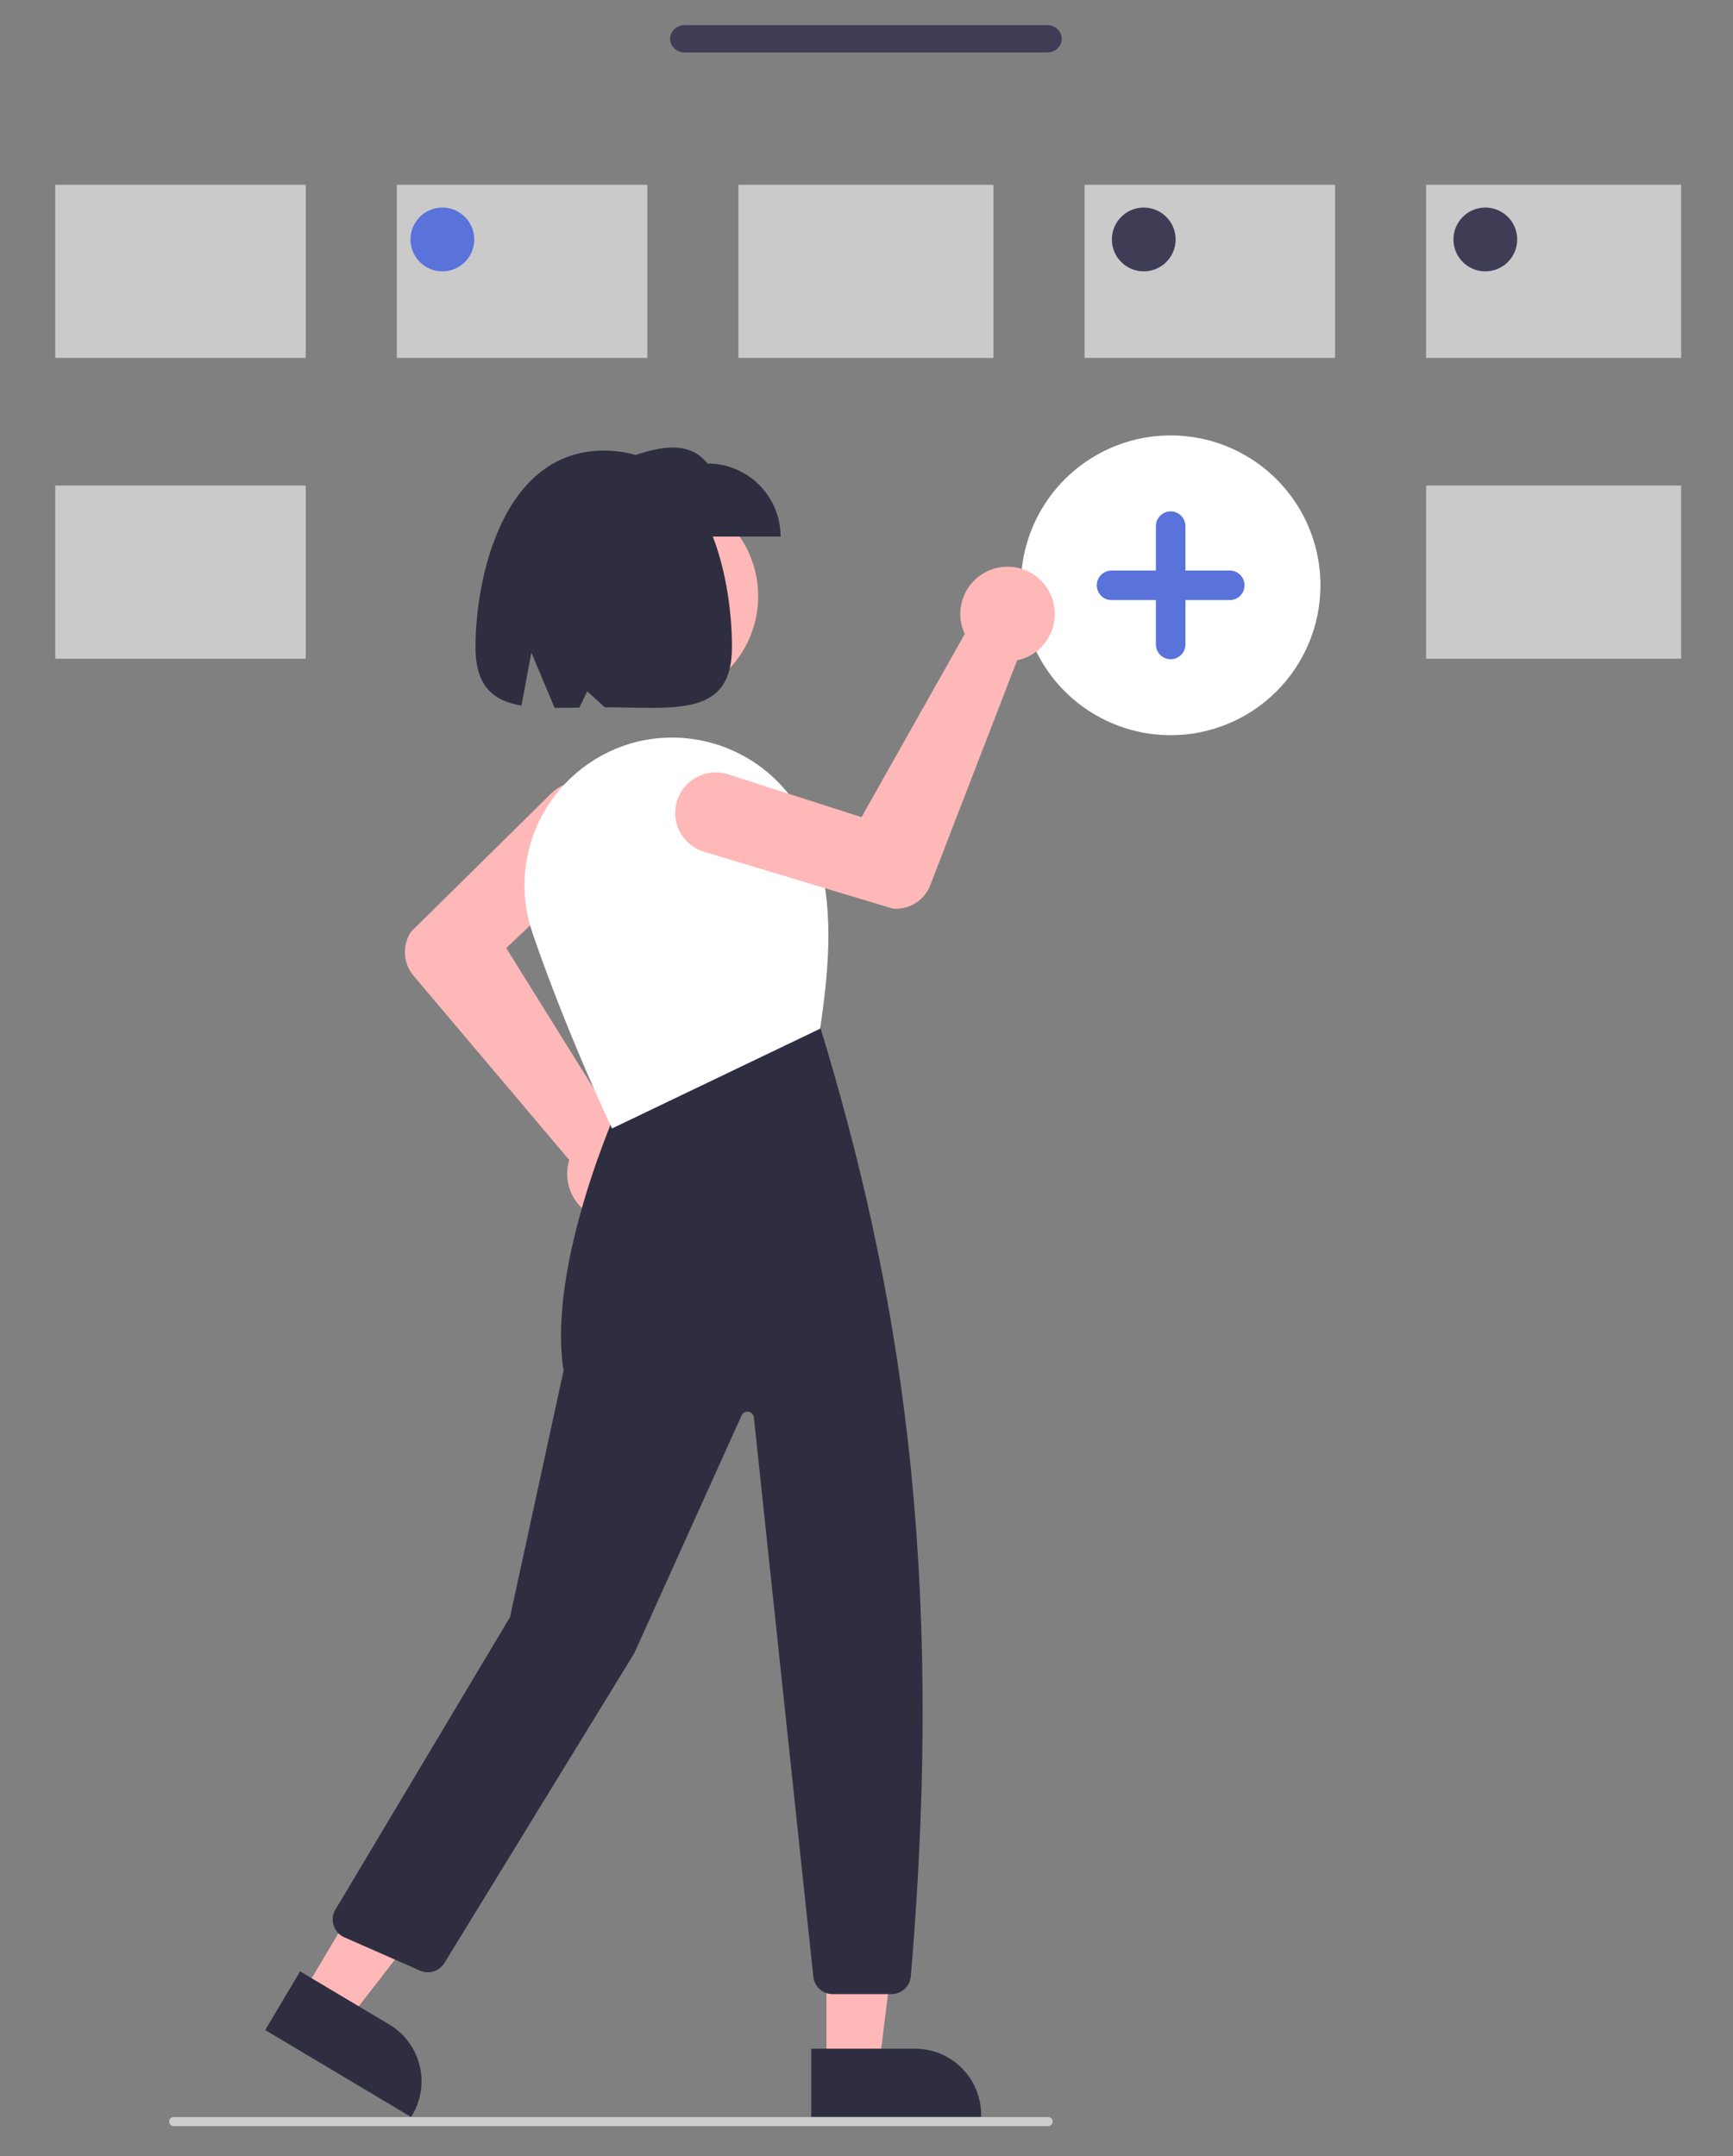 <svg width="688" height="856" viewBox="0 0 688 856" fill="none" xmlns="http://www.w3.org/2000/svg">
<rect x="0" y="0" width="688" height="856" fill="#808080" stroke="none"/>
<path d="M464.752 291.854C452.99 291.854 441.492 288.364 431.713 281.826C421.934 275.288 414.311 265.995 409.81 255.122C405.309 244.25 404.132 232.286 406.426 220.744C408.721 209.201 414.385 198.599 422.701 190.278C431.018 181.956 441.614 176.289 453.15 173.993C464.686 171.698 476.643 172.876 487.509 177.379C498.375 181.883 507.663 189.509 514.197 199.294C520.732 209.079 524.22 220.584 524.22 232.352C524.22 248.133 517.954 263.267 506.802 274.426C495.649 285.585 480.524 291.854 464.752 291.854Z" fill="white"/>
<path d="M488.216 226.482H470.618V208.874C470.618 207.317 470 205.824 468.9 204.724C467.8 203.623 466.308 203.004 464.752 203.004C463.196 203.004 461.704 203.623 460.604 204.724C459.504 205.824 458.886 207.317 458.886 208.874V226.482H441.287C439.731 226.482 438.239 227.101 437.139 228.202C436.039 229.302 435.421 230.795 435.421 232.352C435.421 233.909 436.039 235.402 437.139 236.502C438.239 237.603 439.731 238.221 441.287 238.221H458.885V255.83C458.885 257.387 459.504 258.88 460.604 259.98C461.704 261.081 463.196 261.699 464.752 261.699C466.307 261.699 467.8 261.081 468.9 259.98C470 258.88 470.618 257.387 470.618 255.83V238.221H488.216C489.772 238.221 491.264 237.603 492.364 236.502C493.464 235.402 494.082 233.909 494.082 232.352C494.082 230.795 493.464 229.302 492.364 228.202C491.264 227.101 489.772 226.482 488.216 226.482Z" fill="#5973DB"/>
<path d="M259.092 278.607C282.231 278.607 300.988 259.838 300.988 236.687C300.988 213.535 282.231 194.767 259.092 194.767C235.953 194.767 217.196 213.535 217.196 236.687C217.196 259.838 235.953 278.607 259.092 278.607Z" fill="#FFB8B8"/>
<path d="M243.965 484.735C243.437 484.735 242.907 484.711 242.375 484.665C239.74 484.445 237.181 483.67 234.866 482.391C232.552 481.113 230.533 479.359 228.942 477.246C227.352 475.132 226.226 472.706 225.638 470.127C225.05 467.548 225.013 464.873 225.53 462.278C225.653 461.676 225.806 461.08 225.991 460.493L164.156 387.319C162.141 384.916 160.954 381.927 160.771 378.796C160.589 375.664 161.42 372.557 163.142 369.936L163.254 369.799L218.913 314.886C221.952 311.892 226.055 310.228 230.32 310.26C234.585 310.291 238.663 312.016 241.658 315.055C244.652 318.094 246.318 322.198 246.29 326.465C246.261 330.733 244.54 334.815 241.505 337.813C241.435 337.882 241.365 337.95 241.294 338.018L200.982 376.363L245.114 447.234C245.95 447.278 246.781 447.38 247.603 447.541C252.168 448.452 256.231 451.029 259.004 454.77C261.777 458.511 263.062 463.15 262.609 467.785C262.155 472.421 259.996 476.722 256.551 479.854C253.106 482.987 248.62 484.726 243.965 484.735Z" fill="#FFB8B8"/>
<path d="M328.095 820.107H349.009L358.957 739.397L328.091 739.399L328.095 820.107Z" fill="#FFB8B8"/>
<path d="M322.076 813.275L363.261 813.273C366.707 813.273 370.122 813.952 373.306 815.272C376.49 816.592 379.384 818.526 381.821 820.964C384.258 823.403 386.191 826.298 387.51 829.484C388.829 832.67 389.508 836.085 389.508 839.533V840.388L322.077 840.39L322.076 813.275Z" fill="#2F2E41"/>
<path d="M120.234 791.179L138.203 801.883L188.021 737.629L161.5 721.83L120.234 791.179Z" fill="#FFB8B8"/>
<path d="M119.143 782.577L154.53 803.658C160.511 807.221 164.834 813.016 166.545 819.767C168.256 826.518 167.217 833.673 163.656 839.657L163.219 840.391L105.28 805.875L119.143 782.577Z" fill="#2F2E41"/>
<path d="M353.943 791.601H330.525C328.629 791.604 326.799 790.904 325.389 789.635C323.979 788.366 323.089 786.62 322.892 784.733L299.284 562.687C299.224 562.129 298.982 561.605 298.596 561.197C298.209 560.789 297.699 560.52 297.145 560.431C296.59 560.342 296.021 560.438 295.527 560.704C295.032 560.97 294.638 561.392 294.407 561.904L251.817 656.265L176.414 779.289C175.438 780.866 173.927 782.039 172.157 782.592C170.388 783.145 168.479 783.043 166.779 782.302L136.656 769.042C135.66 768.603 134.768 767.957 134.041 767.148C133.313 766.338 132.765 765.383 132.435 764.345C132.104 763.308 131.997 762.212 132.122 761.13C132.246 760.049 132.599 759.006 133.157 758.071L202.474 641.941L223.733 544.095C217.046 501.662 245.71 438.577 246 437.943L246.142 437.635L325.097 406.758L325.493 407.243C356.63 509.482 375.604 619.509 361.594 784.564C361.421 786.479 360.542 788.261 359.127 789.562C357.712 790.863 355.864 791.59 353.943 791.601Z" fill="#2F2E41"/>
<path d="M242.961 447.975L242.594 447.201C242.418 446.831 224.862 409.782 211.328 370.185C208.727 362.528 207.744 354.413 208.441 346.356C209.138 338.299 211.499 330.474 215.376 323.377C219.303 316.207 224.676 309.931 231.153 304.947C237.631 299.963 245.073 296.38 253.007 294.424C266.781 291.12 281.282 292.878 293.869 299.377C306.457 305.875 316.292 316.682 321.583 329.828C332.318 356.687 328.897 385.357 325.677 407.904L325.613 408.355L325.202 408.552L242.961 447.975Z" fill="white"/>
<path d="M309.89 213.007H243.364V183.992C257.965 178.188 272.254 173.252 280.891 183.992C288.582 183.992 295.958 187.049 301.396 192.49C306.835 197.932 309.89 205.312 309.89 213.007Z" fill="#2F2E41"/>
<path d="M239.681 178.871C199.91 178.871 188.778 228.75 188.778 256.89C188.778 272.583 195.871 278.196 207.017 280.095L210.954 259.089L220.173 280.999C223.304 281.014 226.593 280.954 230.003 280.89L233.129 274.45L240.1 280.775C268.018 280.816 290.582 284.888 290.582 256.89C290.582 228.75 280.82 178.871 239.681 178.871Z" fill="#2F2E41"/>
<path d="M416.457 234.696C416.71 235.159 416.943 235.636 417.158 236.126C418.228 238.545 418.775 241.163 418.764 243.809C418.752 246.454 418.182 249.068 417.091 251.478C416 253.887 414.412 256.039 412.432 257.792C410.451 259.545 408.123 260.86 405.599 261.65C405.012 261.831 404.416 261.982 403.813 262.101L369.28 351.48C368.138 354.401 366.085 356.876 363.427 358.538C360.768 360.199 357.644 360.959 354.52 360.704L354.346 360.671L279.498 338.126C275.412 336.895 271.982 334.09 269.963 330.329C267.944 326.568 267.501 322.158 268.731 318.069C269.962 313.981 272.765 310.549 276.524 308.529C280.283 306.509 284.69 306.065 288.776 307.297C288.87 307.325 288.963 307.354 289.056 307.383L342.015 324.396L383.015 251.667C382.653 250.912 382.344 250.132 382.091 249.334C380.702 244.889 381.014 240.085 382.966 235.857C384.917 231.629 388.37 228.277 392.653 226.453C396.936 224.628 401.744 224.462 406.142 225.985C410.541 227.508 414.217 230.613 416.457 234.696Z" fill="#FFB8B8"/>
<path d="M416.097 844.029H68.946C68.466 844.029 68.006 843.838 67.667 843.499C67.328 843.16 67.138 842.7 67.138 842.22C67.138 841.74 67.328 841.28 67.667 840.94C68.006 840.601 68.466 840.411 68.946 840.411H416.097C416.576 840.411 417.036 840.601 417.375 840.94C417.714 841.28 417.905 841.74 417.905 842.22C417.905 842.7 417.714 843.16 417.375 843.499C417.036 843.838 416.576 844.029 416.097 844.029Z" fill="#CCCCCC"/>
<path d="M271.675 9.977C270.168 10.001 268.732 10.583 267.675 11.598C266.619 12.614 266.026 13.98 266.026 15.404C266.026 16.828 266.619 18.194 267.675 19.209C268.732 20.225 270.168 20.807 271.675 20.831H415.692C417.212 20.852 418.679 20.303 419.772 19.304C420.864 18.305 421.493 16.937 421.52 15.501C421.547 14.065 420.971 12.677 419.917 11.641C418.863 10.606 417.417 10.008 415.897 9.978L415.88 9.977C415.817 9.976 415.755 9.976 415.692 9.977H271.675Z" fill="#3F3D56"/>
<path d="M121.38 73.349H21.936V142.095H121.38V73.349Z" fill="white" fill-opacity="0.58"/>
<path d="M256.986 73.349H157.542V142.095H256.986V73.349Z" fill="white" fill-opacity="0.58"/>
<path d="M394.4 73.349H293.147V142.095H394.4V73.349Z" fill="white" fill-opacity="0.58"/>
<path d="M530.006 73.349H430.562V142.095H530.006V73.349Z" fill="white" fill-opacity="0.58"/>
<path d="M667.419 73.349H566.167V142.095H667.419V73.349Z" fill="white" fill-opacity="0.58"/>
<path d="M121.38 192.75H21.936V261.496H121.38V192.75Z" fill="white" fill-opacity="0.58"/>
<path d="M667.419 192.75H566.167V261.496H667.419V192.75Z" fill="white" fill-opacity="0.58"/>
<path d="M175.622 107.722C182.612 107.722 188.279 102.052 188.279 95.058C188.279 88.064 182.612 82.394 175.622 82.394C168.632 82.394 162.966 88.064 162.966 95.058C162.966 102.052 168.632 107.722 175.622 107.722Z" fill="#5973DB"/>
<path d="M454.067 107.722C461.057 107.722 466.723 102.052 466.723 95.058C466.723 88.064 461.057 82.394 454.067 82.394C447.077 82.394 441.41 88.064 441.41 95.058C441.41 102.052 447.077 107.722 454.067 107.722Z" fill="#3F3D56"/>
<path d="M589.672 107.722C596.662 107.722 602.329 102.052 602.329 95.058C602.329 88.064 596.662 82.394 589.672 82.394C582.682 82.394 577.016 88.064 577.016 95.058C577.016 102.052 582.682 107.722 589.672 107.722Z" fill="#3F3D56"/>
</svg>
